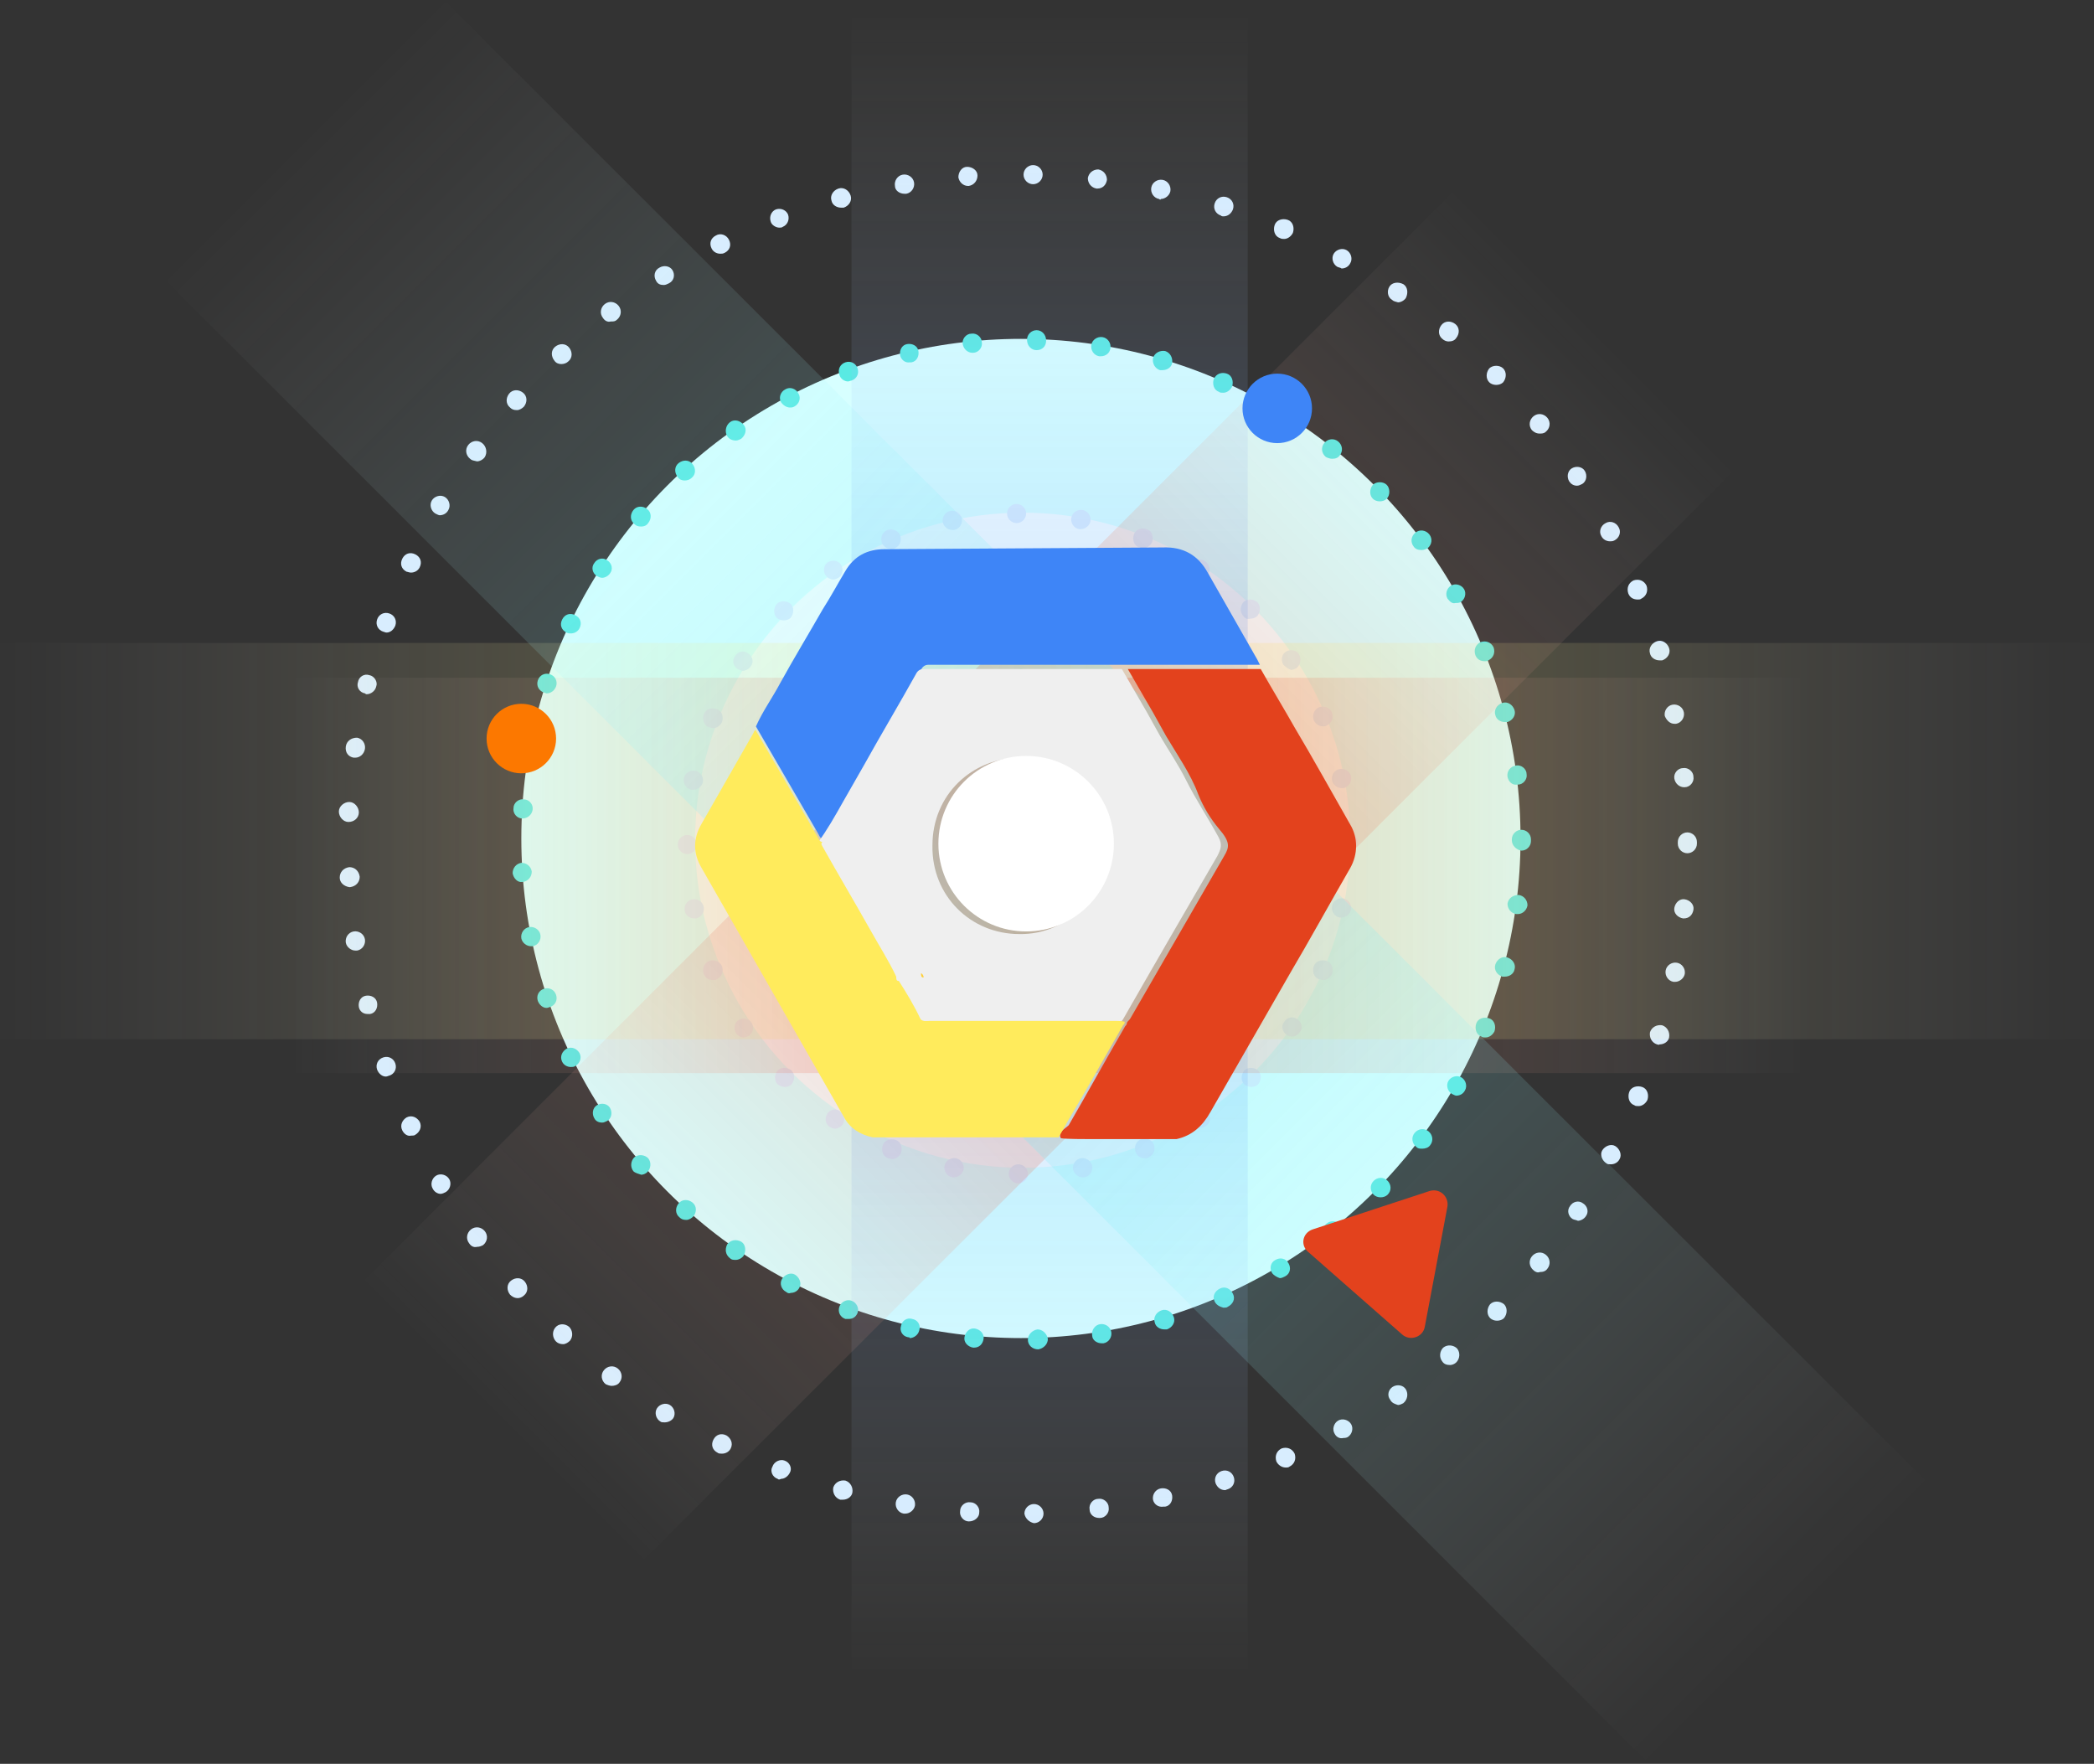 <?xml version="1.0" encoding="UTF-8"?>
<svg width="241px" height="203px" viewBox="0 0 241 203" version="1.1" xmlns="http://www.w3.org/2000/svg" xmlns:xlink="http://www.w3.org/1999/xlink">
    <rect x="0" y="0" width="241" height="203" fill="#333333" stroke="none"/>
    <!-- Generator: Sketch 48.1 (47250) - http://www.bohemiancoding.com/sketch -->
    <title>Group 3</title>
    <desc>Created with Sketch.</desc>
    <defs>
        <linearGradient x1="50.007%" y1="100.012%" x2="50.007%" y2="-0.002%" id="linearGradient-1">
            <stop stop-color="#FFFFFF" stop-opacity="0" offset="0%"></stop>
            <stop stop-color="#E9F1FE" stop-opacity="0.082" offset="4.148%"></stop>
            <stop stop-color="#ACCBFC" stop-opacity="0.322" offset="16.31%"></stop>
            <stop stop-color="#7DADFA" stop-opacity="0.543" offset="27.47%"></stop>
            <stop stop-color="#5B97F8" stop-opacity="0.736" offset="37.26%"></stop>
            <stop stop-color="#468AF7" stop-opacity="0.895" offset="45.31%"></stop>
            <stop stop-color="#3E85F7" offset="50.61%"></stop>
            <stop stop-color="#498CF7" stop-opacity="0.894" offset="55.85%"></stop>
            <stop stop-color="#659EF9" stop-opacity="0.71" offset="64.94%"></stop>
            <stop stop-color="#93BBFB" stop-opacity="0.47" offset="76.78%"></stop>
            <stop stop-color="#D1E2FD" stop-opacity="0.187" offset="90.75%"></stop>
            <stop stop-color="#FFFFFF" stop-opacity="0" offset="100%"></stop>
        </linearGradient>
        <linearGradient x1="99.99%" y1="50.007%" x2="0.013%" y2="50.007%" id="linearGradient-2">
            <stop stop-color="#FFFFFF" stop-opacity="0" offset="0%"></stop>
            <stop stop-color="#FFF8CA" stop-opacity="0.24" offset="12.16%"></stop>
            <stop stop-color="#FFF39B" stop-opacity="0.486" offset="24.59%"></stop>
            <stop stop-color="#FFEE79" stop-opacity="0.703" offset="35.59%"></stop>
            <stop stop-color="#FFEC64" stop-opacity="0.882" offset="44.65%"></stop>
            <stop stop-color="#FFEB5C" offset="50.61%"></stop>
            <stop stop-color="#FFEC67" stop-opacity="0.879" offset="56.58%"></stop>
            <stop stop-color="#FFF083" stop-opacity="0.67" offset="66.92%"></stop>
            <stop stop-color="#FFF5B1" stop-opacity="0.397" offset="80.4%"></stop>
            <stop stop-color="#FFFDEF" stop-opacity="0.074" offset="96.33%"></stop>
            <stop stop-color="#FFFFFF" stop-opacity="0" offset="100%"></stop>
        </linearGradient>
        <linearGradient x1="89.863%" y1="10.139%" x2="10.036%" y2="89.966%" id="linearGradient-3">
            <stop stop-color="#FFFFFF" stop-opacity="0" offset="0%"></stop>
            <stop stop-color="#F8D1C8" stop-opacity="0.177" offset="8.986%"></stop>
            <stop stop-color="#F19E8C" stop-opacity="0.393" offset="19.87%"></stop>
            <stop stop-color="#EB775C" stop-opacity="0.59" offset="29.87%"></stop>
            <stop stop-color="#E75A3A" stop-opacity="0.764" offset="38.65%"></stop>
            <stop stop-color="#E44825" stop-opacity="0.906" offset="45.86%"></stop>
            <stop stop-color="#E3421D" offset="50.61%"></stop>
            <stop stop-color="#E44B28" stop-opacity="0.906" offset="55.26%"></stop>
            <stop stop-color="#E86244" stop-opacity="0.743" offset="63.3%"></stop>
            <stop stop-color="#ED8972" stop-opacity="0.531" offset="73.79%"></stop>
            <stop stop-color="#F5BEB1" stop-opacity="0.277" offset="86.32%"></stop>
            <stop stop-color="#FFFFFF" stop-opacity="0" offset="100%"></stop>
        </linearGradient>
        <linearGradient x1="100.026%" y1="50.047%" x2="-0.022%" y2="50.047%" id="linearGradient-4">
            <stop stop-color="#FFFFFF" stop-opacity="0" offset="0%"></stop>
            <stop stop-color="#F8D1C8" stop-opacity="0.177" offset="8.986%"></stop>
            <stop stop-color="#F19E8C" stop-opacity="0.393" offset="19.87%"></stop>
            <stop stop-color="#EB775C" stop-opacity="0.59" offset="29.87%"></stop>
            <stop stop-color="#E75A3A" stop-opacity="0.764" offset="38.65%"></stop>
            <stop stop-color="#E44825" stop-opacity="0.906" offset="45.86%"></stop>
            <stop stop-color="#E3421D" offset="50.61%"></stop>
            <stop stop-color="#E44B28" stop-opacity="0.906" offset="55.26%"></stop>
            <stop stop-color="#E86244" stop-opacity="0.743" offset="63.3%"></stop>
            <stop stop-color="#ED8972" stop-opacity="0.531" offset="73.79%"></stop>
            <stop stop-color="#F5BEB1" stop-opacity="0.277" offset="86.32%"></stop>
            <stop stop-color="#FFFFFF" stop-opacity="0" offset="100%"></stop>
        </linearGradient>
        <linearGradient x1="92.043%" y1="92.079%" x2="7.922%" y2="7.958%" id="linearGradient-5">
            <stop stop-color="#FFFFFF" stop-opacity="0" offset="0%"></stop>
            <stop stop-color="#D1F9FD" stop-opacity="0.217" offset="10.96%"></stop>
            <stop stop-color="#A2F4FA" stop-opacity="0.47" offset="23.78%"></stop>
            <stop stop-color="#80EFF8" stop-opacity="0.694" offset="35.13%"></stop>
            <stop stop-color="#6BEDF7" stop-opacity="0.878" offset="44.46%"></stop>
            <stop stop-color="#63ECF7" offset="50.61%"></stop>
            <stop stop-color="#6EEDF8" stop-opacity="0.875" offset="56.79%"></stop>
            <stop stop-color="#8AF1F9" stop-opacity="0.658" offset="67.48%"></stop>
            <stop stop-color="#B8F6FB" stop-opacity="0.376" offset="81.42%"></stop>
            <stop stop-color="#F6FEFF" stop-opacity="0.043" offset="97.9%"></stop>
            <stop stop-color="#FFFFFF" stop-opacity="0" offset="100%"></stop>
        </linearGradient>
    </defs>
    <g id="8.-How-It-Works" stroke="none" stroke-width="1" fill="none" fill-rule="evenodd" transform="translate(-601, -1466)">
        <g id="Group-25" transform="translate(163, 1465)" fill-rule="nonzero">
            <g id="Group-20" transform="translate(400, 1)">
                <g id="Group-3" transform="translate(38, 0)">
                    <path d="M117.9,174.2 C117.9,173.6 118.4,173.1 119,173.1 C119.6,173.1 120.1,173.6 120.1,174.2 C120.1,174.8 119.6,175.3 119,175.3 C119,175.3 119,175.3 119,175.3 C118.5,175.2 118,174.8 117.9,174.2 Z M111.5,175.1 C110.9,175.1 110.4,174.5 110.5,173.9 C110.5,173.3 111.1,172.8 111.7,172.9 C112.3,172.9 112.8,173.5 112.7,174.1 C112.7,174.6 112.2,175.1 111.5,175.1 C111.6,175.1 111.6,175.1 111.5,175.1 Z M125.4,173.7 C125.3,173.1 125.8,172.5 126.4,172.5 C127,172.4 127.6,172.9 127.6,173.5 C127.7,174.1 127.2,174.7 126.6,174.7 C126.6,174.7 126.5,174.7 126.5,174.7 C125.9,174.7 125.4,174.3 125.4,173.7 Z M104,174.2 C103.4,174.1 103,173.5 103.1,172.9 C103.2,172.3 103.8,171.9 104.4,172 C105,172.1 105.4,172.7 105.3,173.3 C105.2,173.8 104.7,174.2 104.2,174.2 C104.2,174.2 104.1,174.2 104,174.2 Z M132.7,172.6 C132.6,172 133,171.4 133.6,171.3 C134.2,171.2 134.8,171.5 134.9,172.1 C135,172.7 134.7,173.3 134.1,173.4 C134,173.4 133.9,173.4 133.9,173.4 C133.3,173.5 132.8,173.1 132.7,172.6 Z M96.7,172.6 C96.1,172.4 95.8,171.8 95.9,171.2 C96.1,170.6 96.7,170.3 97.3,170.4 C97.9,170.6 98.2,171.2 98.1,171.8 C98,172.3 97.5,172.6 97,172.6 C96.9,172.6 96.8,172.6 96.7,172.6 Z M139.9,170.7 C139.7,170.1 140,169.5 140.6,169.3 C141.2,169.1 141.8,169.4 142,170 C142.2,170.6 141.9,171.2 141.3,171.4 C141.2,171.4 141.1,171.5 141,171.5 C140.5,171.5 140.1,171.2 139.9,170.7 Z M89.5,170.2 C88.9,170 88.6,169.3 88.9,168.8 C89.1,168.2 89.8,167.9 90.3,168.1 C90.9,168.3 91.2,169 90.9,169.5 C90.7,169.9 90.3,170.2 89.9,170.2 C89.7,170.3 89.6,170.3 89.5,170.2 Z M146.9,168.2 C146.7,167.6 146.9,167 147.5,166.7 C148.1,166.5 148.7,166.7 149,167.3 C149.2,167.9 149,168.5 148.4,168.8 C148.3,168.9 148.1,168.9 148,168.9 C147.5,168.9 147.1,168.6 146.9,168.2 Z M82.6,167.2 C82,166.9 81.8,166.3 82.1,165.7 C82.4,165.1 83,164.9 83.6,165.2 C84.1,165.5 84.4,166.1 84.1,166.7 C83.9,167.1 83.5,167.3 83.1,167.3 C82.9,167.3 82.7,167.3 82.6,167.2 Z M153.6,165 C153.3,164.5 153.5,163.8 154,163.5 C154.5,163.2 155.2,163.4 155.5,163.9 C155.8,164.4 155.6,165.1 155.1,165.4 C154.9,165.5 154.7,165.5 154.6,165.5 C154.2,165.6 153.8,165.4 153.6,165 Z M76,163.6 C76,163.6 76,163.6 76,163.6 C75.5,163.3 75.3,162.6 75.6,162.1 C75.9,161.6 76.6,161.4 77.1,161.7 C77.6,162 77.8,162.7 77.5,163.2 C77.3,163.5 76.9,163.7 76.5,163.7 C76.3,163.7 76.1,163.7 76,163.6 Z M160,161.1 C159.6,160.6 159.8,159.9 160.3,159.6 C160.8,159.3 161.5,159.4 161.8,159.9 C162.1,160.4 162,161.1 161.5,161.5 C161.3,161.6 161.1,161.7 160.9,161.7 C160.6,161.6 160.2,161.5 160,161.1 Z M69.7,159.3 C69.2,158.9 69.1,158.2 69.5,157.7 C69.9,157.2 70.6,157.1 71.1,157.5 C71.6,157.9 71.7,158.6 71.3,159.1 C71.1,159.4 70.7,159.5 70.4,159.5 C70.2,159.5 69.9,159.4 69.7,159.3 Z M166,156.7 C165.6,156.2 165.7,155.5 166.1,155.1 C166.6,154.7 167.3,154.8 167.7,155.2 C168.1,155.7 168,156.4 167.6,156.8 C167.4,157 167.1,157.1 166.9,157.1 C166.5,157.1 166.2,157 166,156.7 Z M64,154.4 C64,154.4 64,154.4 64,154.4 C63.6,154 63.5,153.3 63.9,152.8 C64.3,152.3 65,152.3 65.5,152.7 C65.9,153.1 66,153.8 65.6,154.3 C65.4,154.5 65.1,154.7 64.8,154.7 C64.5,154.7 64.2,154.6 64,154.4 Z M171.5,151.7 C171.1,151.3 171.1,150.6 171.5,150.1 C171.9,149.7 172.6,149.7 173.1,150.1 C173.5,150.5 173.5,151.2 173.1,151.7 C172.9,151.9 172.6,152 172.3,152 C172,152 171.7,151.9 171.5,151.7 Z M58.7,149 C58.3,148.5 58.3,147.8 58.8,147.4 C59.3,147 60,147 60.4,147.5 C60.8,148 60.8,148.7 60.3,149.1 C60.1,149.3 59.8,149.4 59.6,149.4 C59.2,149.4 58.9,149.2 58.7,149 Z M176.5,146.2 C176,145.8 175.9,145.1 176.3,144.6 C176.7,144.1 177.4,144 177.9,144.4 C178.4,144.8 178.5,145.5 178.1,146 C177.9,146.3 177.6,146.4 177.2,146.4 C177,146.5 176.7,146.4 176.5,146.2 Z M54,143.1 C53.6,142.6 53.7,141.9 54.2,141.5 C54.7,141.1 55.4,141.2 55.8,141.7 C56.2,142.2 56.1,142.9 55.6,143.3 C55.4,143.4 55.2,143.5 54.9,143.5 C54.5,143.6 54.2,143.4 54,143.1 Z M181,140.3 C180.5,140 180.3,139.3 180.7,138.8 C181,138.3 181.7,138.1 182.2,138.5 C182.7,138.8 182.9,139.5 182.5,140 C182.3,140.3 181.9,140.5 181.6,140.5 C181.4,140.4 181.2,140.4 181,140.3 Z M49.8,136.8 C49.5,136.3 49.7,135.6 50.2,135.3 C50.7,135 51.4,135.2 51.7,135.7 C52,136.2 51.8,136.9 51.3,137.2 C51.1,137.3 50.9,137.4 50.7,137.4 C50.4,137.4 50,137.2 49.8,136.8 Z M184.9,133.9 C184.4,133.6 184.1,132.9 184.4,132.4 C184.7,131.9 185.4,131.6 185.9,131.9 C186.4,132.2 186.7,132.9 186.4,133.4 C186.4,133.4 186.4,133.4 186.4,133.4 C186.2,133.8 185.8,134 185.4,134 C185.2,134 185,134 184.9,133.9 Z M46.3,130.1 C46,129.5 46.3,128.9 46.8,128.6 C47.4,128.3 48,128.6 48.3,129.1 C48.6,129.7 48.3,130.3 47.8,130.6 C47.7,130.7 47.5,130.7 47.3,130.7 C46.9,130.8 46.5,130.5 46.3,130.1 Z M188.1,127.2 C187.5,127 187.3,126.3 187.5,125.7 C187.7,125.1 188.4,124.9 189,125.1 C189.6,125.3 189.8,126 189.6,126.6 C189.4,127 189,127.3 188.6,127.3 C188.4,127.3 188.2,127.3 188.1,127.2 Z M43.4,123.1 C43.2,122.5 43.5,121.9 44.1,121.7 C44.7,121.5 45.3,121.8 45.5,122.4 C45.7,123 45.4,123.6 44.8,123.8 C44.7,123.8 44.6,123.9 44.4,123.9 C44,123.9 43.6,123.6 43.4,123.1 Z M190.7,120.2 C190.1,120 189.8,119.4 189.9,118.8 C190.1,118.2 190.7,117.9 191.3,118 C191.9,118.2 192.2,118.8 192.1,119.4 C192,119.9 191.5,120.2 191,120.2 C190.9,120.3 190.8,120.2 190.7,120.2 Z M41.3,115.9 C41.2,115.3 41.5,114.7 42.1,114.6 C42.7,114.5 43.3,114.8 43.4,115.4 C43.5,116 43.2,116.6 42.6,116.7 C42.5,116.7 42.4,116.7 42.3,116.7 C41.8,116.7 41.4,116.4 41.3,115.9 Z M192.6,113 C192,112.9 191.6,112.3 191.7,111.7 C191.8,111.1 192.4,110.7 193,110.8 C193.6,110.9 194,111.5 193.9,112.1 C193.8,112.6 193.3,113 192.8,113 C192.7,113 192.6,113 192.6,113 Z M39.8,108.5 C39.8,108.5 39.8,108.5 39.8,108.5 C39.7,107.9 40.1,107.3 40.7,107.2 C41.3,107.1 41.9,107.5 42,108.1 C42.1,108.7 41.7,109.3 41.1,109.4 C41,109.4 41,109.4 40.9,109.4 C40.4,109.4 39.9,109 39.8,108.5 Z M193.7,105.7 C193.1,105.6 192.6,105.1 192.7,104.5 C192.8,103.9 193.3,103.4 193.9,103.5 C194.5,103.6 195,104.1 194.9,104.7 C194.8,105.3 194.4,105.7 193.8,105.7 C193.8,105.7 193.8,105.7 193.7,105.7 Z M39.1,101 C39.1,100.4 39.5,99.9 40.2,99.8 C40.8,99.8 41.3,100.2 41.4,100.9 C41.4,101.5 41,102 40.3,102.1 C40.3,102.1 40.3,102.1 40.2,102.1 C39.6,102 39.1,101.6 39.1,101 Z M193.1,97.1 C193.1,97.1 193.1,97.1 193.1,97.1 C193.1,97 193.1,97 193.1,96.9 C193.1,96.3 193.6,95.8 194.2,95.8 C194.8,95.8 195.3,96.3 195.3,96.9 C195.3,96.9 195.3,97 195.3,97 C195.3,97 195.3,97.1 195.3,97.1 C195.3,97.7 194.8,98.2 194.2,98.2 C193.6,98.2 193.1,97.7 193.1,97.1 Z M40.1,94.6 C39.5,94.6 39,94 39,93.4 C39,92.8 39.6,92.3 40.2,92.3 C40.8,92.3 41.3,92.9 41.3,93.5 C41.3,94.1 40.8,94.6 40.1,94.6 C40.2,94.6 40.2,94.6 40.1,94.6 Z M192.7,89.6 C192.6,89 193.1,88.4 193.7,88.4 C194.3,88.3 194.9,88.8 194.9,89.4 C194.9,89.4 194.9,89.4 194.9,89.4 C195,90 194.5,90.6 193.9,90.6 C193.9,90.6 193.8,90.6 193.8,90.6 C193.3,90.6 192.8,90.2 192.7,89.6 Z M40.7,87.2 C40.1,87.1 39.7,86.6 39.8,85.9 C39.9,85.3 40.4,84.9 41.1,84.9 C41.7,85 42.1,85.6 42,86.2 C41.9,86.8 41.4,87.2 40.9,87.2 C40.8,87.2 40.8,87.2 40.7,87.2 Z M191.6,82.4 C191.5,81.8 191.9,81.2 192.5,81.1 C193.1,81 193.7,81.4 193.8,82 C193.9,82.6 193.5,83.2 192.9,83.3 C192.8,83.3 192.8,83.3 192.7,83.3 C192.2,83.3 191.8,82.9 191.6,82.4 Z M42,79.8 C41.4,79.7 41,79.1 41.2,78.5 C41.3,77.9 41.9,77.5 42.5,77.7 C43.1,77.8 43.5,78.5 43.3,79 C43.2,79.5 42.7,79.9 42.2,79.9 C42.2,79.9 42.1,79.9 42,79.8 Z M189.9,75.2 C189.7,74.6 190.1,74 190.7,73.8 C191.3,73.6 191.9,74 192.1,74.6 C192.3,75.2 191.9,75.8 191.3,76 C191.2,76 191.1,76 191,76 C190.5,76 190,75.7 189.9,75.2 Z M44.1,72.7 C43.5,72.5 43.2,71.9 43.4,71.3 C43.6,70.7 44.2,70.4 44.8,70.6 C45.4,70.8 45.7,71.4 45.5,72 C45.3,72.5 44.9,72.8 44.5,72.8 C44.3,72.8 44.2,72.7 44.1,72.7 Z M187.4,68.3 C187.2,67.7 187.4,67.1 188,66.8 C188.6,66.6 189.2,66.8 189.5,67.4 C189.7,68 189.5,68.6 188.9,68.9 C188.8,69 188.6,69 188.5,69 C188,69 187.6,68.8 187.4,68.3 Z M46.8,65.8 C46.2,65.5 46,64.9 46.3,64.3 C46.6,63.7 47.2,63.5 47.8,63.8 C48.4,64.1 48.6,64.7 48.3,65.3 C48.1,65.7 47.7,65.9 47.3,65.9 C47.1,65.9 46.9,65.8 46.8,65.8 Z M184.3,61.7 C184,61.2 184.2,60.5 184.8,60.2 C185.3,59.9 186,60.1 186.3,60.7 C186.6,61.2 186.4,61.9 185.8,62.2 C185.6,62.3 185.5,62.3 185.3,62.3 C184.9,62.3 184.5,62.1 184.3,61.7 Z M50.1,59.1 C49.6,58.8 49.4,58.1 49.7,57.6 C50,57.1 50.7,56.9 51.2,57.2 C51.7,57.5 51.9,58.2 51.6,58.7 C51.4,59.1 51,59.3 50.6,59.3 C50.5,59.3 50.3,59.2 50.1,59.1 Z M180.6,55.4 C180.3,54.9 180.4,54.2 180.9,53.9 C181.4,53.6 182.1,53.7 182.4,54.2 C182.7,54.7 182.6,55.4 182.1,55.7 C181.9,55.8 181.7,55.9 181.5,55.9 C181.1,55.9 180.8,55.7 180.6,55.4 Z M54.1,52.8 C53.6,52.4 53.5,51.7 53.9,51.2 C54.3,50.7 55,50.6 55.5,51 C56,51.4 56.1,52.1 55.8,52.6 C55.6,52.9 55.2,53.1 54.9,53.1 C54.5,53 54.3,53 54.1,52.8 Z M176.3,49.5 C175.9,49 176,48.3 176.5,47.9 C177,47.5 177.7,47.6 178.1,48.1 C178.5,48.6 178.4,49.3 177.9,49.7 C177.7,49.9 177.4,49.9 177.2,49.9 C176.8,49.9 176.5,49.7 176.3,49.5 Z M58.7,46.9 C58.2,46.5 58.2,45.8 58.6,45.3 C59,44.8 59.7,44.8 60.2,45.2 C60.7,45.6 60.7,46.3 60.3,46.8 C60.1,47 59.8,47.2 59.5,47.2 C59.1,47.2 58.9,47.1 58.7,46.9 Z M171.4,44 C171,43.6 171,42.9 171.4,42.4 C171.8,42 172.6,42 173,42.4 C173.4,42.8 173.4,43.5 173,44 C172.8,44.2 172.5,44.3 172.2,44.3 C171.9,44.3 171.6,44.2 171.4,44 Z M63.8,41.5 C63.4,41 63.4,40.3 63.9,39.9 C64.4,39.5 65.1,39.5 65.5,40 C65.9,40.5 65.9,41.2 65.4,41.6 C65.2,41.8 64.9,41.9 64.6,41.9 C64.3,41.9 64,41.8 63.8,41.5 Z M166,39 C165.5,38.6 165.5,37.9 165.9,37.4 C166.3,36.9 167,36.9 167.5,37.3 C168,37.7 168,38.4 167.6,38.9 C167.4,39.2 167.1,39.3 166.7,39.3 C166.5,39.3 166.2,39.2 166,39 Z M69.4,36.6 C69,36.1 69.1,35.4 69.6,35 C70.1,34.6 70.8,34.7 71.2,35.2 C71.6,35.7 71.5,36.4 71,36.8 C70.8,37 70.6,37 70.3,37 C69.9,37.1 69.6,36.9 69.4,36.6 Z M160.2,34.5 C159.7,34.2 159.6,33.5 159.9,33 C160.2,32.5 160.9,32.4 161.5,32.7 C162,33 162.1,33.7 161.8,34.3 C161.6,34.6 161.2,34.8 160.9,34.8 C160.6,34.7 160.4,34.7 160.2,34.5 Z M75.5,32.3 C75.2,31.8 75.3,31.1 75.9,30.8 C75.9,30.8 75.9,30.8 75.9,30.8 C76.4,30.5 77.1,30.6 77.4,31.1 C77.7,31.6 77.6,32.3 77,32.6 C76.8,32.7 76.6,32.8 76.4,32.8 C76,32.8 75.7,32.7 75.5,32.3 Z M153.9,30.7 C153.4,30.4 153.2,29.7 153.5,29.2 C153.8,28.7 154.5,28.5 155,28.8 C155.5,29.1 155.7,29.8 155.4,30.3 C155.2,30.7 154.8,30.9 154.4,30.9 C154.3,30.8 154.1,30.8 153.9,30.7 Z M81.9,28.6 C81.6,28 81.8,27.4 82.4,27.1 C82.9,26.8 83.6,27 83.9,27.6 C84.2,28.2 84,28.8 83.4,29.1 C83.2,29.2 83.1,29.2 82.9,29.2 C82.5,29.2 82.1,29 81.9,28.6 Z M147.3,27.4 C146.7,27.2 146.5,26.5 146.7,25.9 C146.9,25.3 147.6,25.1 148.2,25.3 C148.8,25.5 149,26.2 148.8,26.8 C148.6,27.2 148.2,27.5 147.8,27.5 C147.6,27.5 147.5,27.5 147.3,27.4 Z M88.7,25.5 C88.5,24.9 88.8,24.3 89.3,24.1 C89.9,23.9 90.5,24.2 90.7,24.7 C90.9,25.3 90.6,25.9 90.1,26.1 C90,26.2 89.8,26.2 89.7,26.2 C89.3,26.2 88.8,25.9 88.7,25.5 Z M140.5,24.8 C139.9,24.6 139.6,24 139.8,23.4 C140,22.8 140.6,22.5 141.2,22.7 C141.8,22.9 142.1,23.5 141.9,24.1 C141.7,24.6 141.3,24.9 140.8,24.9 C140.7,24.9 140.6,24.9 140.5,24.8 Z M95.7,23.1 C95.5,22.5 95.9,21.9 96.5,21.7 C97.1,21.5 97.7,21.9 97.9,22.5 C98.1,23.1 97.7,23.7 97.1,23.9 C97,23.9 96.9,23.9 96.8,23.9 C96.3,23.9 95.8,23.6 95.7,23.1 Z M133.4,22.9 C132.8,22.8 132.4,22.2 132.5,21.6 C132.6,21 133.2,20.6 133.8,20.7 C134.4,20.8 134.8,21.4 134.7,22 C134.6,22.5 134.1,22.9 133.6,22.9 C133.6,23 133.5,23 133.4,22.9 Z M103,21.4 C102.9,20.8 103.3,20.2 103.9,20.1 C104.5,20 105.1,20.4 105.2,21 C105.3,21.6 104.9,22.2 104.3,22.3 C104.2,22.3 104.2,22.3 104.1,22.3 C103.5,22.3 103,21.9 103,21.4 Z M126.2,21.7 C125.6,21.6 125.2,21.1 125.2,20.5 C125.3,19.9 125.8,19.5 126.4,19.5 C127,19.6 127.4,20.1 127.4,20.7 C127.3,21.3 126.9,21.7 126.3,21.7 C126.3,21.7 126.2,21.7 126.2,21.7 Z M110.3,20.4 C110.3,19.8 110.7,19.2 111.3,19.2 C111.9,19.2 112.5,19.6 112.5,20.2 C112.5,20.8 112.1,21.3 111.5,21.4 C111.5,21.4 111.4,21.4 111.4,21.4 C110.9,21.4 110.4,21 110.3,20.4 Z M118.9,21.2 C118.3,21.2 117.8,20.7 117.8,20.1 C117.8,19.5 118.3,19 118.9,19 C119.5,19 120,19.5 120,20.1 C120,20.7 119.5,21.2 118.9,21.2 C118.9,21.2 118.9,21.2 118.9,21.2 Z" id="Shape" fill="#D8EDFE"></path>
                    <circle id="Oval" fill="#D7FFFF" cx="117.5" cy="96.5" r="57.5"></circle>
                    <path d="M118.3,154.2 C118.3,153.6 118.8,153.1 119.4,153 C120,153 120.5,153.5 120.6,154.1 C120.6,154.7 120.1,155.2 119.5,155.3 C119.5,155.3 119.5,155.3 119.5,155.3 C118.8,155.3 118.3,154.8 118.3,154.2 Z M112,155.1 C111.4,155 110.9,154.5 111,153.9 C111.1,153.3 111.6,152.8 112.2,152.9 C112.8,153 113.3,153.5 113.2,154.1 C113.1,154.7 112.7,155.1 112.1,155.1 C112,155.1 112,155.1 112,155.1 Z M125.7,153.7 C125.6,153.1 126,152.5 126.6,152.4 C127.2,152.3 127.8,152.7 127.9,153.3 C128,153.9 127.6,154.5 127,154.6 C126.9,154.6 126.9,154.6 126.8,154.6 C126.2,154.6 125.7,154.2 125.7,153.7 Z M104.5,153.9 C103.9,153.8 103.5,153.2 103.7,152.6 C103.8,152 104.4,151.6 105,151.8 C105.6,151.9 106,152.5 105.8,153.1 C105.7,153.6 105.2,154 104.7,154 C104.7,153.9 104.6,153.9 104.5,153.9 Z M132.9,152.2 C132.7,151.6 133.1,151 133.7,150.8 C134.3,150.6 134.9,151 135.1,151.6 C135.3,152.2 134.9,152.8 134.3,153 C134.2,153 134.1,153 134,153 C133.5,153 133,152.7 132.9,152.2 Z M97.3,151.8 C96.7,151.6 96.4,151 96.6,150.4 C96.8,149.8 97.5,149.5 98,149.7 C98.6,149.9 98.9,150.6 98.7,151.1 C98.5,151.6 98.1,151.8 97.7,151.8 C97.6,151.8 97.5,151.8 97.3,151.8 Z M139.8,149.8 C139.5,149.2 139.8,148.6 140.4,148.3 C141,148 141.6,148.3 141.9,148.9 C142.2,149.5 141.9,150.1 141.3,150.4 C141.2,150.5 141,150.5 140.8,150.5 C140.4,150.4 140,150.2 139.8,149.8 Z M90.5,148.7 C89.9,148.4 89.7,147.7 90,147.2 C90.3,146.7 91,146.4 91.5,146.7 C92,147 92.3,147.7 92,148.2 C91.8,148.6 91.4,148.8 91,148.8 C90.8,148.9 90.6,148.8 90.5,148.7 Z M146.4,146.5 C146.1,146 146.2,145.3 146.8,145 C147.3,144.7 148,144.8 148.3,145.4 C148.6,145.9 148.5,146.6 147.9,146.9 C147.7,147 147.5,147.1 147.3,147.1 C147,147 146.6,146.8 146.4,146.5 Z M84,144.8 C83.5,144.4 83.4,143.8 83.7,143.2 C84.1,142.7 84.7,142.6 85.3,142.9 C85.8,143.2 85.9,143.9 85.6,144.5 C85.4,144.8 85,145 84.7,145 C84.4,145 84.2,145 84,144.8 Z M152.5,142.4 C152.1,141.9 152.2,141.2 152.7,140.8 C153.2,140.4 153.9,140.5 154.3,141 C154.7,141.5 154.6,142.2 154.1,142.6 C153.9,142.8 153.7,142.8 153.4,142.8 C153.1,142.8 152.8,142.7 152.5,142.4 Z M78.2,140.1 C77.7,139.7 77.7,139 78.1,138.5 C78.5,138 79.2,138 79.7,138.4 C80.2,138.8 80.2,139.5 79.8,140 C79.6,140.2 79.3,140.4 79,140.4 C78.6,140.4 78.4,140.3 78.2,140.1 Z M158.1,137.5 C157.7,137.1 157.6,136.4 158.1,135.9 C158.5,135.5 159.2,135.4 159.7,135.9 C160.1,136.3 160.2,137 159.7,137.5 C159.5,137.7 159.2,137.8 158.9,137.8 C158.6,137.8 158.3,137.7 158.1,137.5 Z M72.9,134.8 C72.5,134.3 72.6,133.6 73,133.2 C73.5,132.8 74.2,132.9 74.6,133.3 C75,133.8 74.9,134.5 74.5,134.9 C74.3,135.1 74,135.2 73.8,135.2 C73.5,135.1 73.1,135 72.9,134.8 Z M163,132 C162.5,131.6 162.4,130.9 162.8,130.4 C163.2,129.9 163.9,129.8 164.4,130.2 C164.9,130.6 165,131.3 164.6,131.8 C164.4,132.1 164,132.2 163.7,132.2 C163.4,132.2 163.2,132.2 163,132 Z M68.4,128.7 C68.1,128.2 68.2,127.5 68.7,127.2 C69.2,126.9 69.9,127 70.2,127.5 C70.5,128 70.4,128.7 69.9,129 C69.7,129.1 69.5,129.2 69.3,129.2 C69,129.2 68.6,129.1 68.4,128.7 Z M167.1,125.9 C166.6,125.6 166.4,124.9 166.7,124.4 C167,123.9 167.7,123.7 168.2,124 C168.7,124.3 168.9,125 168.6,125.5 C168.4,125.9 168,126.1 167.6,126.1 C167.5,126.1 167.3,126 167.1,125.9 Z M64.7,122.2 C64.4,121.6 64.7,121 65.2,120.7 C65.8,120.4 66.4,120.7 66.7,121.2 C67,121.8 66.7,122.4 66.2,122.7 C66,122.8 65.9,122.8 65.7,122.8 C65.3,122.8 64.9,122.6 64.7,122.2 Z M170.5,119.3 C169.9,119.1 169.7,118.4 169.9,117.8 C170.1,117.2 170.8,117 171.4,117.2 C172,117.4 172.2,118.1 172,118.7 C171.8,119.1 171.4,119.4 171,119.4 C170.7,119.4 170.6,119.4 170.5,119.3 Z M61.9,115.2 C61.7,114.6 62,114 62.6,113.8 C63.2,113.6 63.8,113.9 64,114.5 C64.2,115.1 63.9,115.7 63.3,115.9 C63.2,115.9 63.1,116 62.9,116 C62.5,116 62.1,115.7 61.9,115.2 Z M172.9,112.4 C172.3,112.2 171.9,111.6 172.1,111 C172.3,110.4 172.9,110 173.5,110.2 C174.1,110.4 174.5,111 174.3,111.6 C174.2,112.1 173.7,112.4 173.2,112.4 C173.1,112.4 173,112.4 172.9,112.4 Z M60,108 C60,108 60,108 60,108 C59.9,107.4 60.3,106.8 60.9,106.7 C61.5,106.6 62.1,107 62.2,107.6 C62.3,108.2 61.9,108.8 61.3,108.9 C61.2,108.9 61.2,108.9 61.1,108.9 C60.6,108.9 60.1,108.5 60,108 Z M174.5,105.2 C173.9,105.1 173.5,104.6 173.5,104 C173.6,103.4 174.1,103 174.8,103 C175.4,103.1 175.8,103.6 175.8,104.2 C175.7,104.8 175.2,105.2 174.7,105.2 C174.6,105.2 174.5,105.2 174.5,105.2 Z M59,100.5 C59,100.5 59,100.5 59,100.5 C59,99.9 59.4,99.4 60,99.3 C60.6,99.3 61.1,99.7 61.2,100.3 C61.2,100.9 60.8,101.4 60.2,101.5 C60.2,101.5 60.1,101.5 60.1,101.5 C59.6,101.6 59.1,101.1 59,100.5 Z M174,96.7 C174,96.7 174,96.7 174,96.7 C174,96.6 174,96.6 174,96.6 C174,96 174.5,95.5 175.1,95.5 C175.7,95.5 176.2,96 176.2,96.6 C176.2,96.6 176.2,96.6 176.2,96.7 C176.2,96.7 176.2,96.7 176.2,96.8 C176.2,97.4 175.7,97.9 175.1,97.9 C174.5,97.8 174,97.3 174,96.7 Z M60.1,94.2 C59.5,94.2 59,93.6 59.1,93 C59.1,92.4 59.7,91.9 60.3,92 C60.9,92 61.4,92.6 61.3,93.2 C61.2,93.8 60.7,94.2 60.1,94.2 C60.1,94.2 60.1,94.2 60.1,94.2 Z M173.5,89.4 C173.4,88.8 173.8,88.2 174.5,88.1 C175.1,88 175.7,88.5 175.7,89.1 C175.8,89.7 175.3,90.3 174.7,90.3 C174.7,90.3 174.6,90.3 174.6,90.3 C174,90.4 173.6,89.9 173.5,89.4 Z M60.9,86.9 C60.3,86.8 59.9,86.2 60,85.6 C60,85.6 60,85.6 60,85.6 C60.1,85 60.7,84.6 61.3,84.7 C61.9,84.8 62.3,85.4 62.2,86 C62.1,86.5 61.6,86.9 61.1,86.9 C61,86.9 60.9,86.9 60.9,86.9 Z M172.1,82.3 C171.9,81.7 172.3,81.1 172.9,80.9 C173.5,80.7 174.1,81.1 174.3,81.7 C174.5,82.3 174.1,82.9 173.5,83.1 C173.4,83.1 173.3,83.1 173.2,83.1 C172.7,83.1 172.2,82.8 172.1,82.3 Z M62.6,79.7 C62,79.5 61.7,78.9 61.9,78.3 C62.1,77.7 62.7,77.4 63.3,77.6 C63.9,77.8 64.2,78.4 64,79 C63.8,79.5 63.4,79.8 62.9,79.8 C62.8,79.8 62.7,79.7 62.6,79.7 Z M169.8,75.4 C169.6,74.8 169.8,74.2 170.4,73.9 C171,73.7 171.6,73.9 171.9,74.5 C171.9,74.5 171.9,74.5 171.9,74.5 C172.1,75.1 171.9,75.7 171.3,76 C171.2,76.1 171,76.1 170.9,76.1 C170.4,76.1 170,75.9 169.8,75.4 Z M65.2,72.8 C64.6,72.5 64.4,71.9 64.7,71.3 C65,70.7 65.6,70.5 66.2,70.8 C66.8,71.1 67,71.7 66.7,72.3 C66.5,72.7 66.1,72.9 65.7,72.9 C65.5,72.9 65.4,72.9 65.2,72.8 Z M166.6,68.9 C166.3,68.4 166.5,67.7 167,67.4 C167.5,67.1 168.2,67.3 168.5,67.8 C168.8,68.3 168.6,69 168.1,69.3 C167.9,69.4 167.7,69.4 167.5,69.4 C167.2,69.5 166.9,69.3 166.6,68.9 Z M68.7,66.3 C68.2,66 68,65.3 68.4,64.8 C68.7,64.3 69.4,64.1 69.9,64.5 C70.4,64.8 70.6,65.5 70.2,66 C70,66.3 69.6,66.5 69.3,66.5 C69.1,66.5 68.9,66.4 68.7,66.3 Z M162.7,62.9 C162.3,62.4 162.4,61.7 162.9,61.3 C163.4,60.9 164.1,61 164.5,61.5 C164.9,62 164.8,62.7 164.3,63.1 C164.1,63.2 163.9,63.3 163.6,63.3 C163.2,63.3 162.9,63.2 162.7,62.9 Z M73,60.3 C72.5,59.9 72.5,59.2 72.9,58.7 C73.3,58.2 74,58.2 74.5,58.6 C75,59 75,59.7 74.6,60.2 C74.4,60.5 74.1,60.6 73.8,60.6 C73.4,60.6 73.2,60.5 73,60.3 Z M158,57.4 C157.6,57 157.6,56.3 158,55.8 C158.4,55.4 159.2,55.4 159.6,55.8 C159.6,55.8 159.6,55.8 159.6,55.8 C160,56.2 160,57 159.6,57.4 C159.4,57.6 159.1,57.7 158.8,57.7 C158.5,57.7 158.2,57.6 158,57.4 Z M78,54.9 C77.6,54.4 77.6,53.7 78.1,53.3 C78.6,52.9 79.3,52.9 79.7,53.4 C80.1,53.9 80.1,54.6 79.6,55 C79.4,55.2 79.1,55.3 78.8,55.3 C78.5,55.3 78.2,55.2 78,54.9 Z M152.6,52.6 C152.1,52.2 152,51.5 152.4,51 C152.8,50.5 153.5,50.4 154,50.8 C154.5,51.2 154.6,51.9 154.2,52.4 C154,52.7 153.7,52.8 153.3,52.8 C153.1,52.8 152.8,52.7 152.6,52.6 Z M83.7,50.2 C83.4,49.7 83.5,49 84,48.6 C84.5,48.2 85.2,48.4 85.6,48.9 C86,49.4 85.8,50.1 85.3,50.5 C85.1,50.6 84.9,50.7 84.7,50.7 C84.2,50.7 83.9,50.5 83.7,50.2 Z M146.7,48.4 C146.2,48.1 146,47.4 146.3,46.9 C146.6,46.4 147.3,46.2 147.8,46.5 C148.3,46.8 148.5,47.5 148.2,48 C148,48.3 147.6,48.5 147.2,48.5 C147.1,48.6 146.9,48.5 146.7,48.4 Z M89.9,46.3 C89.6,45.8 89.8,45.1 90.4,44.8 C90.9,44.5 91.6,44.7 91.9,45.3 C92.2,45.8 92,46.5 91.4,46.8 C91.2,46.9 91.1,46.9 90.9,46.9 C90.5,46.9 90.1,46.6 89.9,46.3 Z M140.3,45.1 C139.7,44.9 139.5,44.2 139.7,43.6 C140,43 140.6,42.8 141.2,43 C141.8,43.2 142,43.9 141.8,44.5 C141.6,44.9 141.2,45.2 140.8,45.2 C140.6,45.2 140.4,45.2 140.3,45.1 Z M96.6,43.1 C96.4,42.5 96.7,41.9 97.3,41.7 C97.9,41.5 98.5,41.8 98.7,42.4 C98.9,43 98.6,43.6 98,43.8 C97.9,43.8 97.7,43.9 97.6,43.9 C97.2,43.9 96.7,43.6 96.6,43.1 Z M133.5,42.6 C132.9,42.4 132.6,41.8 132.7,41.2 C132.9,40.6 133.5,40.3 134.1,40.4 C134.7,40.6 135,41.2 134.9,41.8 C134.8,42.3 134.3,42.6 133.8,42.6 C133.7,42.6 133.6,42.6 133.5,42.6 Z M103.6,40.9 C103.5,40.3 103.8,39.7 104.4,39.6 C104.4,39.6 104.4,39.6 104.4,39.6 C105,39.5 105.6,39.8 105.7,40.4 C105.8,41 105.5,41.6 104.9,41.7 C104.8,41.7 104.7,41.7 104.7,41.7 C104.2,41.8 103.7,41.4 103.6,40.9 Z M126.5,41 C125.9,40.9 125.5,40.3 125.6,39.7 C125.7,39.1 126.3,38.7 126.9,38.8 C127.5,38.9 127.9,39.5 127.8,40.1 C127.7,40.7 127.2,41 126.7,41 C126.6,41 126.5,41 126.5,41 Z M110.8,39.6 C110.7,39 111.2,38.4 111.8,38.4 C111.8,38.4 111.8,38.4 111.8,38.4 C112.4,38.3 113,38.8 113,39.4 C113.1,40 112.6,40.6 112,40.6 C112,40.6 111.9,40.6 111.9,40.6 C111.4,40.6 110.9,40.2 110.8,39.6 Z M119.3,40.3 C118.7,40.3 118.2,39.8 118.2,39.1 C118.2,38.5 118.7,38 119.3,38 C119.9,38 120.4,38.5 120.4,39.2 C120.4,39.9 119.9,40.3 119.3,40.3 C119.3,40.3 119.3,40.3 119.3,40.3 Z" id="Shape" fill="#59EAE3"></path>
                    <circle id="Oval" fill="#F3FEFF" cx="117.7" cy="96.7" r="37.7"></circle>
                    <path d="M117.2,136.2 C116.6,136.2 116.1,135.7 116.1,135.1 C116.1,134.5 116.6,134 117.2,134 C117.8,134 118.3,134.5 118.3,135.1 C118.3,135.7 117.8,136.2 117.2,136.2 Z M109.6,135.5 C109,135.4 108.6,134.8 108.7,134.2 C108.8,133.6 109.4,133.2 110,133.3 C110.6,133.4 111,134 110.9,134.6 C110.8,135.1 110.3,135.5 109.8,135.5 C109.7,135.5 109.6,135.5 109.6,135.5 Z M123.5,134.6 C123.4,134 123.8,133.4 124.4,133.3 C125,133.2 125.6,133.6 125.7,134.2 C125.8,134.8 125.4,135.4 124.8,135.5 C124.7,135.5 124.7,135.5 124.6,135.5 C124.1,135.5 123.6,135.1 123.5,134.6 Z M102.2,133.3 C101.6,133.1 101.4,132.4 101.6,131.8 C101.8,131.2 102.5,131 103.1,131.2 C103.7,131.4 103.9,132.1 103.7,132.7 C103.5,133.1 103.1,133.4 102.7,133.4 C102.5,133.4 102.4,133.3 102.2,133.3 Z M130.7,132.6 C130.5,132 130.7,131.4 131.3,131.1 C131.9,130.9 132.5,131.1 132.8,131.7 C133,132.3 132.8,132.9 132.2,133.2 C132.1,133.3 131.9,133.3 131.8,133.3 C131.3,133.3 130.9,133.1 130.7,132.6 Z M95.5,129.7 C95,129.4 94.9,128.7 95.2,128.2 C95.5,127.7 96.2,127.5 96.7,127.9 C97.2,128.2 97.3,128.9 97,129.4 C96.8,129.7 96.4,129.9 96.1,129.9 C95.9,129.9 95.7,129.8 95.5,129.7 Z M137.3,129.3 C137,128.8 137.1,128.1 137.6,127.8 C138.1,127.5 138.8,127.6 139.1,128.1 C139.4,128.6 139.3,129.3 138.8,129.6 C138.6,129.7 138.4,129.8 138.2,129.8 C137.9,129.8 137.6,129.6 137.3,129.3 Z M89.5,124.8 C89.1,124.4 89.1,123.7 89.5,123.2 C89.9,122.8 90.6,122.8 91.1,123.2 C91.5,123.6 91.5,124.3 91.1,124.8 C90.9,125 90.6,125.1 90.3,125.1 C90,125.1 89.8,125 89.5,124.8 Z M143.2,124.8 C142.8,124.4 142.8,123.7 143.2,123.2 C143.6,122.8 144.3,122.8 144.8,123.2 C145.2,123.6 145.2,124.3 144.8,124.8 C144.6,125 144.3,125.1 144,125.1 C143.7,125.1 143.5,125 143.2,124.8 Z M84.7,118.9 C84.4,118.4 84.5,117.7 85,117.4 C85.5,117.1 86.2,117.2 86.5,117.7 C86.8,118.2 86.7,118.9 86.2,119.2 C86,119.3 85.8,119.4 85.6,119.4 C85.2,119.4 84.9,119.2 84.7,118.9 Z M148.1,119.1 C147.6,118.8 147.4,118.1 147.8,117.6 C148.1,117.1 148.8,116.9 149.3,117.3 C149.8,117.6 150,118.3 149.6,118.8 C149.4,119.1 149,119.3 148.7,119.3 C148.5,119.3 148.3,119.3 148.1,119.1 Z M81,112.1 C80.8,111.5 81,110.9 81.6,110.6 C82.2,110.4 82.8,110.6 83.1,111.2 C83.3,111.8 83.1,112.4 82.5,112.7 C82.4,112.8 82.2,112.8 82.1,112.8 C81.6,112.8 81.2,112.6 81,112.1 Z M151.8,112.7 C151.2,112.5 151,111.8 151.2,111.2 C151.4,110.6 152.1,110.4 152.7,110.6 C153.3,110.8 153.5,111.5 153.3,112.1 C153.1,112.5 152.7,112.8 152.3,112.8 C152.1,112.8 152,112.7 151.8,112.7 Z M78.8,104.8 C78.7,104.2 79.1,103.6 79.7,103.5 C80.3,103.4 80.9,103.8 81,104.4 C81.1,105 80.7,105.6 80.1,105.7 C80,105.7 80,105.7 79.9,105.7 C79.4,105.7 78.9,105.4 78.8,104.8 Z M154.2,105.6 C153.6,105.5 153.2,104.9 153.3,104.3 C153.4,103.7 154,103.3 154.6,103.4 C155.2,103.5 155.6,104.1 155.5,104.7 C155.4,105.2 154.9,105.6 154.4,105.6 C154.4,105.6 154.3,105.6 154.2,105.6 Z M78,97.2 C78,96.6 78.5,96.1 79.1,96.1 C79.7,96.1 80.2,96.6 80.2,97.2 C80.2,97.8 79.7,98.3 79.1,98.3 C78.5,98.3 78,97.8 78,97.2 Z M154,97.1 C154,97.1 154,97.1 154,97.1 C154,97 154,97 154,96.9 C154,96.3 154.5,95.8 155.1,95.8 C155.7,95.8 156.2,96.3 156.2,96.9 C156.2,96.9 156.2,97 156.2,97 C156.2,97 156.2,97.1 156.2,97.1 C156.2,97.7 155.7,98.2 155.1,98.2 C154.5,98.2 154,97.7 154,97.1 Z M79.6,90.9 C79,90.8 78.6,90.2 78.7,89.6 C78.8,89 79.4,88.6 80,88.7 C80.6,88.8 81,89.4 80.9,90 C80.8,90.5 80.3,90.9 79.8,90.9 C79.8,90.9 79.7,90.9 79.6,90.9 Z M153.3,89.8 C153.2,89.2 153.6,88.6 154.2,88.5 C154.8,88.4 155.4,88.8 155.5,89.4 C155.6,90 155.2,90.6 154.6,90.7 C154.5,90.7 154.4,90.7 154.4,90.7 C153.9,90.7 153.4,90.3 153.3,89.8 Z M81.6,83.7 C81,83.5 80.8,82.8 81,82.2 C81.2,81.6 81.9,81.4 82.5,81.6 C83.1,81.8 83.3,82.5 83.1,83.1 C82.9,83.5 82.5,83.8 82.1,83.8 C81.9,83.8 81.7,83.7 81.6,83.7 Z M151.2,82.9 C151,82.3 151.2,81.7 151.8,81.4 C152.4,81.2 153,81.4 153.3,82 C153.5,82.6 153.3,83.2 152.7,83.5 C152.6,83.6 152.4,83.6 152.3,83.6 C151.8,83.6 151.4,83.3 151.2,82.9 Z M84.9,77 C84.4,76.7 84.2,76 84.6,75.5 C84.9,75 85.6,74.8 86.1,75.2 C86.6,75.5 86.8,76.2 86.4,76.7 C86.2,77 85.8,77.2 85.5,77.2 C85.3,77.2 85.1,77.1 84.9,77 Z M147.7,76.5 C147.4,76 147.5,75.3 148,75 C148.5,74.7 149.2,74.8 149.5,75.3 C149.8,75.8 149.7,76.5 149.2,76.9 C149,77 148.8,77.1 148.6,77.1 C148.3,77 148,76.8 147.7,76.5 Z M89.4,71.1 C89,70.7 89,70 89.4,69.5 C89.8,69.1 90.5,69.1 91,69.5 C91.4,69.9 91.4,70.6 91,71.1 C90.8,71.3 90.5,71.4 90.2,71.4 C89.9,71.4 89.6,71.3 89.4,71.1 Z M143.1,70.9 C142.7,70.5 142.7,69.8 143.1,69.3 C143.5,68.9 144.2,68.9 144.7,69.3 C145.1,69.7 145.1,70.4 144.7,70.9 C144.5,71.1 144.2,71.2 143.9,71.2 C143.6,71.3 143.3,71.2 143.1,70.9 Z M95,66.2 C94.7,65.7 94.8,65 95.3,64.7 C95.8,64.4 96.5,64.5 96.8,65 C97.1,65.5 97,66.2 96.5,66.5 C96.3,66.6 96.1,66.7 95.9,66.7 C95.6,66.7 95.2,66.5 95,66.2 Z M137.5,66.4 C137,66.1 136.8,65.4 137.2,64.9 C137.5,64.4 138.2,64.2 138.7,64.6 C139.2,64.9 139.4,65.6 139,66.1 C138.8,66.4 138.4,66.6 138.1,66.6 C137.9,66.6 137.7,66.5 137.5,66.4 Z M101.5,62.5 C101.3,61.9 101.5,61.3 102.1,61 C102.7,60.8 103.3,61 103.6,61.6 C103.8,62.2 103.6,62.8 103,63.1 C102.9,63.2 102.7,63.2 102.6,63.2 C102.1,63.2 101.7,62.9 101.5,62.5 Z M131.1,63 C130.5,62.8 130.3,62.1 130.5,61.5 C130.7,60.9 131.4,60.7 132,60.9 C132.6,61.1 132.8,61.8 132.6,62.4 C132.4,62.8 132,63.1 131.6,63.1 C131.4,63.1 131.3,63 131.1,63 Z M108.5,60.1 C108.4,59.5 108.8,58.9 109.4,58.8 C110,58.7 110.6,59.1 110.7,59.7 C110.8,60.3 110.4,60.9 109.8,61 C109.7,61 109.7,61 109.6,61 C109.1,61 108.6,60.6 108.5,60.1 Z M124.2,60.9 C123.6,60.8 123.2,60.2 123.3,59.6 C123.4,59 124,58.6 124.6,58.7 C125.2,58.8 125.6,59.4 125.5,60 C125.4,60.5 124.9,60.9 124.4,60.9 C124.4,60.9 124.3,60.9 124.2,60.9 Z M115.9,59.1 C115.9,58.5 116.4,58 117,58 C117.6,58 118.1,58.5 118.1,59.1 C118.1,59.7 117.6,60.2 117,60.2 C116.4,60.2 115.9,59.7 115.9,59.1 Z" id="Shape" fill="#D8EDFE"></path>
                    <path d="M116.5,115 C116.5,114.4 117,113.9 117.6,113.9 C118.2,113.9 118.7,114.4 118.7,115 C118.7,115.6 118.2,116.1 117.6,116.1 C117,116.1 116.5,115.6 116.5,115 Z M110.1,114.6 C109.5,114.4 109.3,113.7 109.5,113.1 C109.7,112.5 110.4,112.3 111,112.5 C111.6,112.7 111.8,113.4 111.6,114 C111.4,114.4 111,114.7 110.6,114.7 C110.4,114.7 110.2,114.7 110.1,114.6 Z M123.6,114 C123.4,113.4 123.6,112.8 124.2,112.5 C124.8,112.3 125.4,112.5 125.7,113.1 C125.9,113.7 125.7,114.3 125.1,114.6 C125,114.7 124.8,114.7 124.7,114.7 C124.2,114.7 123.8,114.4 123.6,114 Z M103.7,110.4 C103.3,110 103.3,109.3 103.7,108.8 C104.1,108.4 104.8,108.4 105.3,108.8 C105.7,109.2 105.7,109.9 105.3,110.4 C105.1,110.6 104.8,110.7 104.5,110.7 C104.2,110.7 103.9,110.6 103.7,110.4 Z M129.8,110.4 C129.4,110 129.4,109.3 129.8,108.8 C130.2,108.4 130.9,108.4 131.4,108.8 C131.8,109.2 131.8,109.9 131.4,110.4 C131.2,110.6 130.9,110.7 130.6,110.7 C130.3,110.7 130,110.6 129.8,110.4 Z M99.5,104 C99.3,103.4 99.5,102.8 100.1,102.5 C100.7,102.3 101.3,102.5 101.6,103.1 C101.8,103.7 101.6,104.3 101,104.6 C100.9,104.7 100.7,104.7 100.6,104.7 C100.1,104.7 99.6,104.5 99.5,104 Z M134.2,104.6 C133.6,104.4 133.4,103.7 133.6,103.1 C133.8,102.5 134.5,102.3 135.1,102.5 C135.7,102.7 135.9,103.4 135.7,104 C135.5,104.4 135.1,104.7 134.7,104.7 C134.5,104.7 134.3,104.7 134.2,104.6 Z M98,96.6 C98,96 98.5,95.5 99.1,95.5 C99.7,95.5 100.2,96 100.2,96.6 C100.2,97.2 99.7,97.7 99.1,97.7 C98.5,97.7 98,97.2 98,96.6 Z M134.9,96.5 C134.9,96.5 134.9,96.5 134.9,96.5 C134.9,96.5 134.9,96.5 134.9,96.5 C134.9,95.8 135.4,95.3 136,95.3 C136.6,95.3 137.1,95.8 137.1,96.4 C137.1,96.4 137.1,96.4 137.1,96.4 C137.1,96.4 137.1,96.4 137.1,96.4 C137.1,96.4 137.1,96.4 137.1,96.4 C137.1,97 136.6,97.5 136,97.5 C135.4,97.6 134.9,97.1 134.9,96.5 Z M100,90.5 C99.4,90.3 99.2,89.6 99.4,89 C99.6,88.4 100.3,88.2 100.9,88.4 C101.5,88.6 101.7,89.3 101.5,89.9 C101.3,90.3 100.9,90.6 100.5,90.6 C100.3,90.6 100.2,90.6 100,90.5 Z M133.6,89.8 C133.4,89.2 133.6,88.6 134.2,88.3 C134.8,88.1 135.4,88.3 135.7,88.9 C135.9,89.5 135.7,90.1 135.1,90.4 C135,90.5 134.8,90.5 134.7,90.5 C134.2,90.5 133.7,90.2 133.6,89.8 Z M103.7,84.3 C103.3,83.9 103.3,83.2 103.7,82.7 C104.1,82.3 104.8,82.3 105.3,82.7 C105.7,83.1 105.7,83.8 105.3,84.3 C105.1,84.5 104.8,84.6 104.5,84.6 C104.2,84.6 103.9,84.5 103.7,84.3 Z M129.8,84.2 C129.4,83.8 129.4,83.1 129.8,82.6 C130.2,82.2 130.9,82.2 131.4,82.6 C131.8,83 131.8,83.7 131.4,84.2 C131.2,84.4 130.9,84.5 130.6,84.5 C130.3,84.5 130,84.4 129.8,84.2 Z M109.4,79.9 C109.2,79.3 109.4,78.7 110,78.4 C110.6,78.2 111.2,78.4 111.5,79 C111.7,79.6 111.5,80.2 110.9,80.5 C110.8,80.6 110.6,80.6 110.5,80.6 C110,80.6 109.6,80.3 109.4,79.9 Z M124.1,80.5 C123.5,80.3 123.3,79.6 123.5,79 C123.7,78.4 124.4,78.2 125,78.4 C125,78.4 125,78.4 125,78.4 C125.6,78.6 125.8,79.3 125.6,79.9 C125.4,80.3 125,80.6 124.6,80.6 C124.4,80.5 124.3,80.5 124.1,80.5 Z M117.5,79.2 C116.9,79.2 116.4,78.7 116.4,78.1 C116.4,77.5 116.9,77 117.5,77 C118.1,77 118.6,77.5 118.6,78.1 C118.6,78.7 118.1,79.2 117.5,79.2 C116.9,79.2 117.5,79.2 117.5,79.2 Z" id="Shape" fill="#00FFCE"></path>
                    <path d="M117.1,97.237 C116.8,97.237 116.5,97.138 116.3,96.938 C116.1,96.737 116,96.438 116,96.138 C116,95.838 116.1,95.537 116.3,95.338 C116.6,95.037 116.9,94.938 117.3,95.037 C117.4,95.037 117.4,95.037 117.5,95.138 C117.6,95.138 117.6,95.237 117.7,95.237 C117.8,95.237 117.8,95.338 117.9,95.338 C118,95.438 118,95.438 118,95.537 C118,95.638 118.1,95.638 118.1,95.737 C118.1,95.838 118.2,95.838 118.2,95.938 C118.2,96.037 118.2,96.037 118.2,96.138 C118.2,96.438 118.1,96.737 117.9,96.938 C117.8,97.037 117.8,97.037 117.7,97.037 C117.6,97.037 117.6,97.138 117.5,97.138 C117.4,97.138 117.4,97.138 117.3,97.237 C117.2,97.237 117.1,97.237 117.1,97.237 Z" id="Shape" fill="#59EAE3"></path>
                    <path d="M117.1,98.2 C117,98.2 117,98.2 116.9,98.2 C116.8,98.2 116.8,98.2 116.7,98.1 C116.6,98.1 116.6,98 116.5,98 C116.4,98 116.4,97.9 116.3,97.9 C116.1,97.7 116,97.4 116,97.1 C116,96.8 116.1,96.5 116.3,96.3 C116.4,96.2 116.4,96.2 116.5,96.2 C116.6,96.2 116.6,96.1 116.7,96.1 C116.8,96.1 116.8,96 116.9,96 C117,96 117.2,96 117.3,96 C117.4,96 117.4,96 117.5,96.1 C117.6,96.1 117.6,96.2 117.7,96.2 C117.8,96.2 117.8,96.3 117.9,96.3 C118.1,96.5 118.2,96.8 118.2,97.1 C118.2,97.4 118.1,97.7 117.9,97.9 C117.8,98 117.8,98 117.7,98 C117.6,98 117.6,98.1 117.5,98.1 C117.4,98.1 117.4,98.1 117.3,98.2 C117.3,98.2 117.2,98.2 117.1,98.2 Z" id="Shape" fill="#59EAE3"></path>
                    <path d="M117.1,98.2 C117,98.2 117,98.2 116.9,98.2 C116.8,98.2 116.8,98.2 116.7,98.1 C116.6,98.1 116.6,98 116.5,98 C116.4,98 116.4,97.9 116.3,97.9 C116.1,97.7 116,97.4 116,97.1 C116,97 116,97 116,96.9 C116,96.8 116,96.8 116.1,96.7 C116.1,96.6 116.2,96.6 116.2,96.5 C116.2,96.4 116.3,96.4 116.3,96.3 C116.3,96.2 116.4,96.2 116.5,96.2 C116.6,96.2 116.6,96.1 116.7,96.1 C116.8,96.1 116.8,96 116.9,96 C117,96 117.2,96 117.3,96 C117.4,96 117.4,96 117.5,96.1 C117.6,96.1 117.6,96.2 117.7,96.2 C117.8,96.2 117.8,96.3 117.9,96.3 C118,96.4 118,96.4 118,96.5 C118,96.6 118.1,96.6 118.1,96.7 C118.1,96.8 118.1,96.8 118.2,96.9 C118.2,97 118.2,97 118.2,97.1 C118.2,97.2 118.2,97.2 118.2,97.3 C118.2,97.4 118.2,97.4 118.1,97.5 C118.1,97.6 118,97.6 118,97.7 C118,97.8 117.9,97.8 117.9,97.9 C117.8,98 117.8,98 117.7,98 C117.6,98 117.6,98.1 117.5,98.1 C117.4,98.1 117.4,98.1 117.3,98.2 C117.3,98.2 117.2,98.2 117.1,98.2 Z" id="Shape" fill="#59EAE3"></path>
                    <path d="M117.1,98.2 C117,98.2 117,98.2 116.9,98.2 C116.8,98.2 116.8,98.2 116.7,98.1 C116.6,98.1 116.6,98 116.5,98 C116.4,98 116.4,97.9 116.3,97.9 C116.1,97.7 116,97.4 116,97.1 C116,96.8 116.1,96.5 116.3,96.3 C116.4,96.2 116.4,96.2 116.5,96.2 C116.6,96.2 116.6,96.1 116.7,96.1 C116.8,96.1 116.8,96 116.9,96 C117,96 117.2,96 117.3,96 C117.4,96 117.4,96 117.5,96.1 C117.6,96.2 117.6,96.2 117.7,96.2 C117.8,96.2 117.8,96.3 117.9,96.3 C118.1,96.5 118.2,96.8 118.2,97.1 C118.2,97.4 118.1,97.7 117.9,97.9 C117.8,98 117.8,98 117.7,98 C117.6,98 117.6,98.1 117.5,98.1 C117.4,98.1 117.4,98.1 117.3,98.2 C117.3,98.2 117.2,98.2 117.1,98.2 Z" id="Shape" fill="#59EAE3"></path>
                    <polygon id="Shape" fill="url(#linearGradient-1)" opacity="0.27" points="143.6 1 143.6 193.2 98 193.2 98 1"></polygon>
                    <polygon id="Shape" fill="url(#linearGradient-2)" opacity="0.27" points="0 74 241.2 74 241.2 119.6 0 119.6"></polygon>
                    <polygon id="Shape" fill="url(#linearGradient-3)" opacity="0.27" points="41 148.3 168.3 21 200.5 53.2 73.1 180.5"></polygon>
                    <polygon id="Shape" fill="url(#linearGradient-4)" opacity="0.27" points="34 78 207.2 78 207.2 123.5 34 123.5"></polygon>
                    <polygon id="Shape" fill="url(#linearGradient-5)" opacity="0.27" points="51.1 0 221.7 170.5 189.5 202.7 19 32.2"></polygon>
                    <path d="M155.4,94.9 C156.3,96.4 156.3,98.3 155.4,99.9 C153.2,103.7 150.5,108.6 148.6,111.8 C145.5,117.2 142.4,122.6 139.3,128 C138.4,129.6 137.2,130.7 135.4,131.1 C132.1,131.1 128.9,131.1 125.6,131.1 C125,131.1 122.7,131.1 122.1,131 C121.7,130.3 122.6,129.9 123,129.5 C125.2,125.7 127.3,121.9 129.5,118.1 C129.6,118 129.7,117.9 129.7,117.7 C129.8,117.5 130,117.4 130.1,117.2 C133.7,111 137.3,104.7 140.9,98.5 C141.5,97.5 141.6,96.9 140.3,95.4 C139.3,94.2 138.5,92.9 137.9,91.4 C137,89 135.5,86.9 134.2,84.7 C133.7,83.8 133.2,82.9 132.7,82 C131.7,80.3 130.8,78.7 129.8,77 C130.8,77 131.8,77 132.8,77 C136.9,77 141,77 145.1,77 C146.4,79.3 147.8,81.6 149.1,83.9 C150.9,86.9 153.4,91.4 155.4,94.9 Z" id="Shape" fill="#E3421D"></path>
                    <path d="M101.8,63.207 C99.8,63.207 98.3,64.007 97.3,65.707 C96.4,67.207 95.6,68.707 94.7,70.107 C93.1,72.907 91.4,75.707 89.8,78.607 C88.9,80.307 87.8,81.807 87,83.607 C89.4,87.707 91.8,91.907 94.2,96.007 C94.3,96.207 94.4,96.507 94.7,96.507 C95.8,95.007 96.7,93.407 97.6,91.807 C98.4,90.407 99.2,89.007 100,87.607 C102,84.007 104.1,80.507 106.1,76.907 C106.4,76.507 106.7,76.507 107,76.507 C113.9,76.507 120.9,76.507 127.8,76.507 C128.4,76.507 129.1,76.507 129.7,76.507 C130.7,76.507 131.7,76.507 132.7,76.507 C136.8,76.507 140.9,76.507 145,76.507 C144.9,76.307 144.8,76.107 144.7,75.907 C142.8,72.607 140.9,69.207 139,65.907 C137.9,63.907 136.2,62.907 133.8,63.007 L101.8,63.207 Z" id="Shape" fill="#3E85F7"></path>
                    <path d="M102.615,112.5 C101.715,110.6 100.615,108.9 99.615,107.1 C97.815,103.9 95.915,100.7 94.115,97.5 C94.015,97.3 93.915,97.2 94.115,97 C95.215,95.5 96.115,93.9 97.015,92.3 C97.815,90.9 98.615,89.5 99.415,88.1 C101.415,84.5 103.515,81 105.515,77.4 C105.815,77 106.115,77 106.415,77 C113.315,77 120.315,77 127.215,77 C127.815,77 128.515,77 129.115,77 C130.115,78.7 131.015,80.3 132.015,82 C132.515,82.9 133.015,83.8 133.515,84.7 C134.515,86.4 135.615,88 136.515,89.8 C137.615,92 139.015,94.1 140.215,96.3 C140.715,97.2 140.515,97.7 140.115,98.5 C136.515,104.7 132.915,110.9 129.315,117.2 C129.215,117.4 129.115,117.5 128.915,117.7 C128.615,117.6 128.215,117.6 127.915,117.6 C120.715,117.6 113.615,117.6 106.415,117.6 C106.115,117.6 105.715,117.7 105.415,117.4 C104.715,115.9 103.815,114.4 102.915,113 C102.915,112.8 102.815,112.6 102.615,112.5 Z M117.315,107.5 C122.915,107.6 127.415,102.9 127.515,97.5 C127.515,91.9 123.215,87.3 117.515,87.2 C111.815,87.2 107.315,91.5 107.315,97.3 C107.215,103.1 111.715,107.5 117.315,107.5 Z" id="Shape" fill="#EFEFEF"></path>
                    <path d="M129.25,118 C129.35,117.9 129.45,117.8 129.45,117.6 C129.15,117.5 128.75,117.5 128.45,117.5 C121.25,117.5 114.15,117.5 106.95,117.5 C106.65,117.5 106.25,117.6 105.95,117.3 C105.25,115.8 104.35,114.3 103.45,112.9 C103.15,112.9 103.15,112.7 103.15,112.4 C102.25,110.5 101.15,108.8 100.15,107 C98.35,103.8 96.45,100.6 94.65,97.4 C94.55,97.2 94.45,97.1 94.65,96.9 C94.35,96.9 94.25,96.6 94.15,96.4 C91.75,92.3 89.35,88.1 86.95,84 C86.85,84.1 86.75,84.2 86.75,84.3 C84.75,87.8 82.75,91.3 80.75,94.8 C79.75,96.5 79.75,98.2 80.75,99.9 L97.15,128.6 C97.85,129.9 99.05,130.6 100.45,130.9 C107.55,130.9 114.75,130.9 121.85,130.9 C122.15,130.3 122.55,129.7 122.85,129.1 C125.05,125.4 127.15,121.7 129.25,118" id="Shape" fill="#FFEB5C"></path>
                    <path d="M106,112 C106.2,112.1 106.3,112.3 106.3,112.5 C106,112.5 106,112.3 106,112 Z" id="Shape" fill="#FED03A"></path>
                    <circle id="Oval" fill="#FFFFFF" cx="118.1" cy="97.1" r="10.1"></circle>
                    <path d="M151.082,141.49 L164.482,137.09 C165.682,136.69 166.782,137.69 166.582,138.89 L163.982,152.69 C163.782,153.89 162.282,154.39 161.382,153.59 L150.682,144.19 C149.582,143.39 149.882,141.89 151.082,141.49 Z" id="Shape" fill="#E3421D"></path>
                    <circle id="Oval" fill="#FC7800" cx="60" cy="85" r="4"></circle>
                    <circle id="Oval" fill="#3E85F7" cx="147" cy="47" r="4"></circle>
                </g>
            </g>
        </g>
    </g>
</svg>